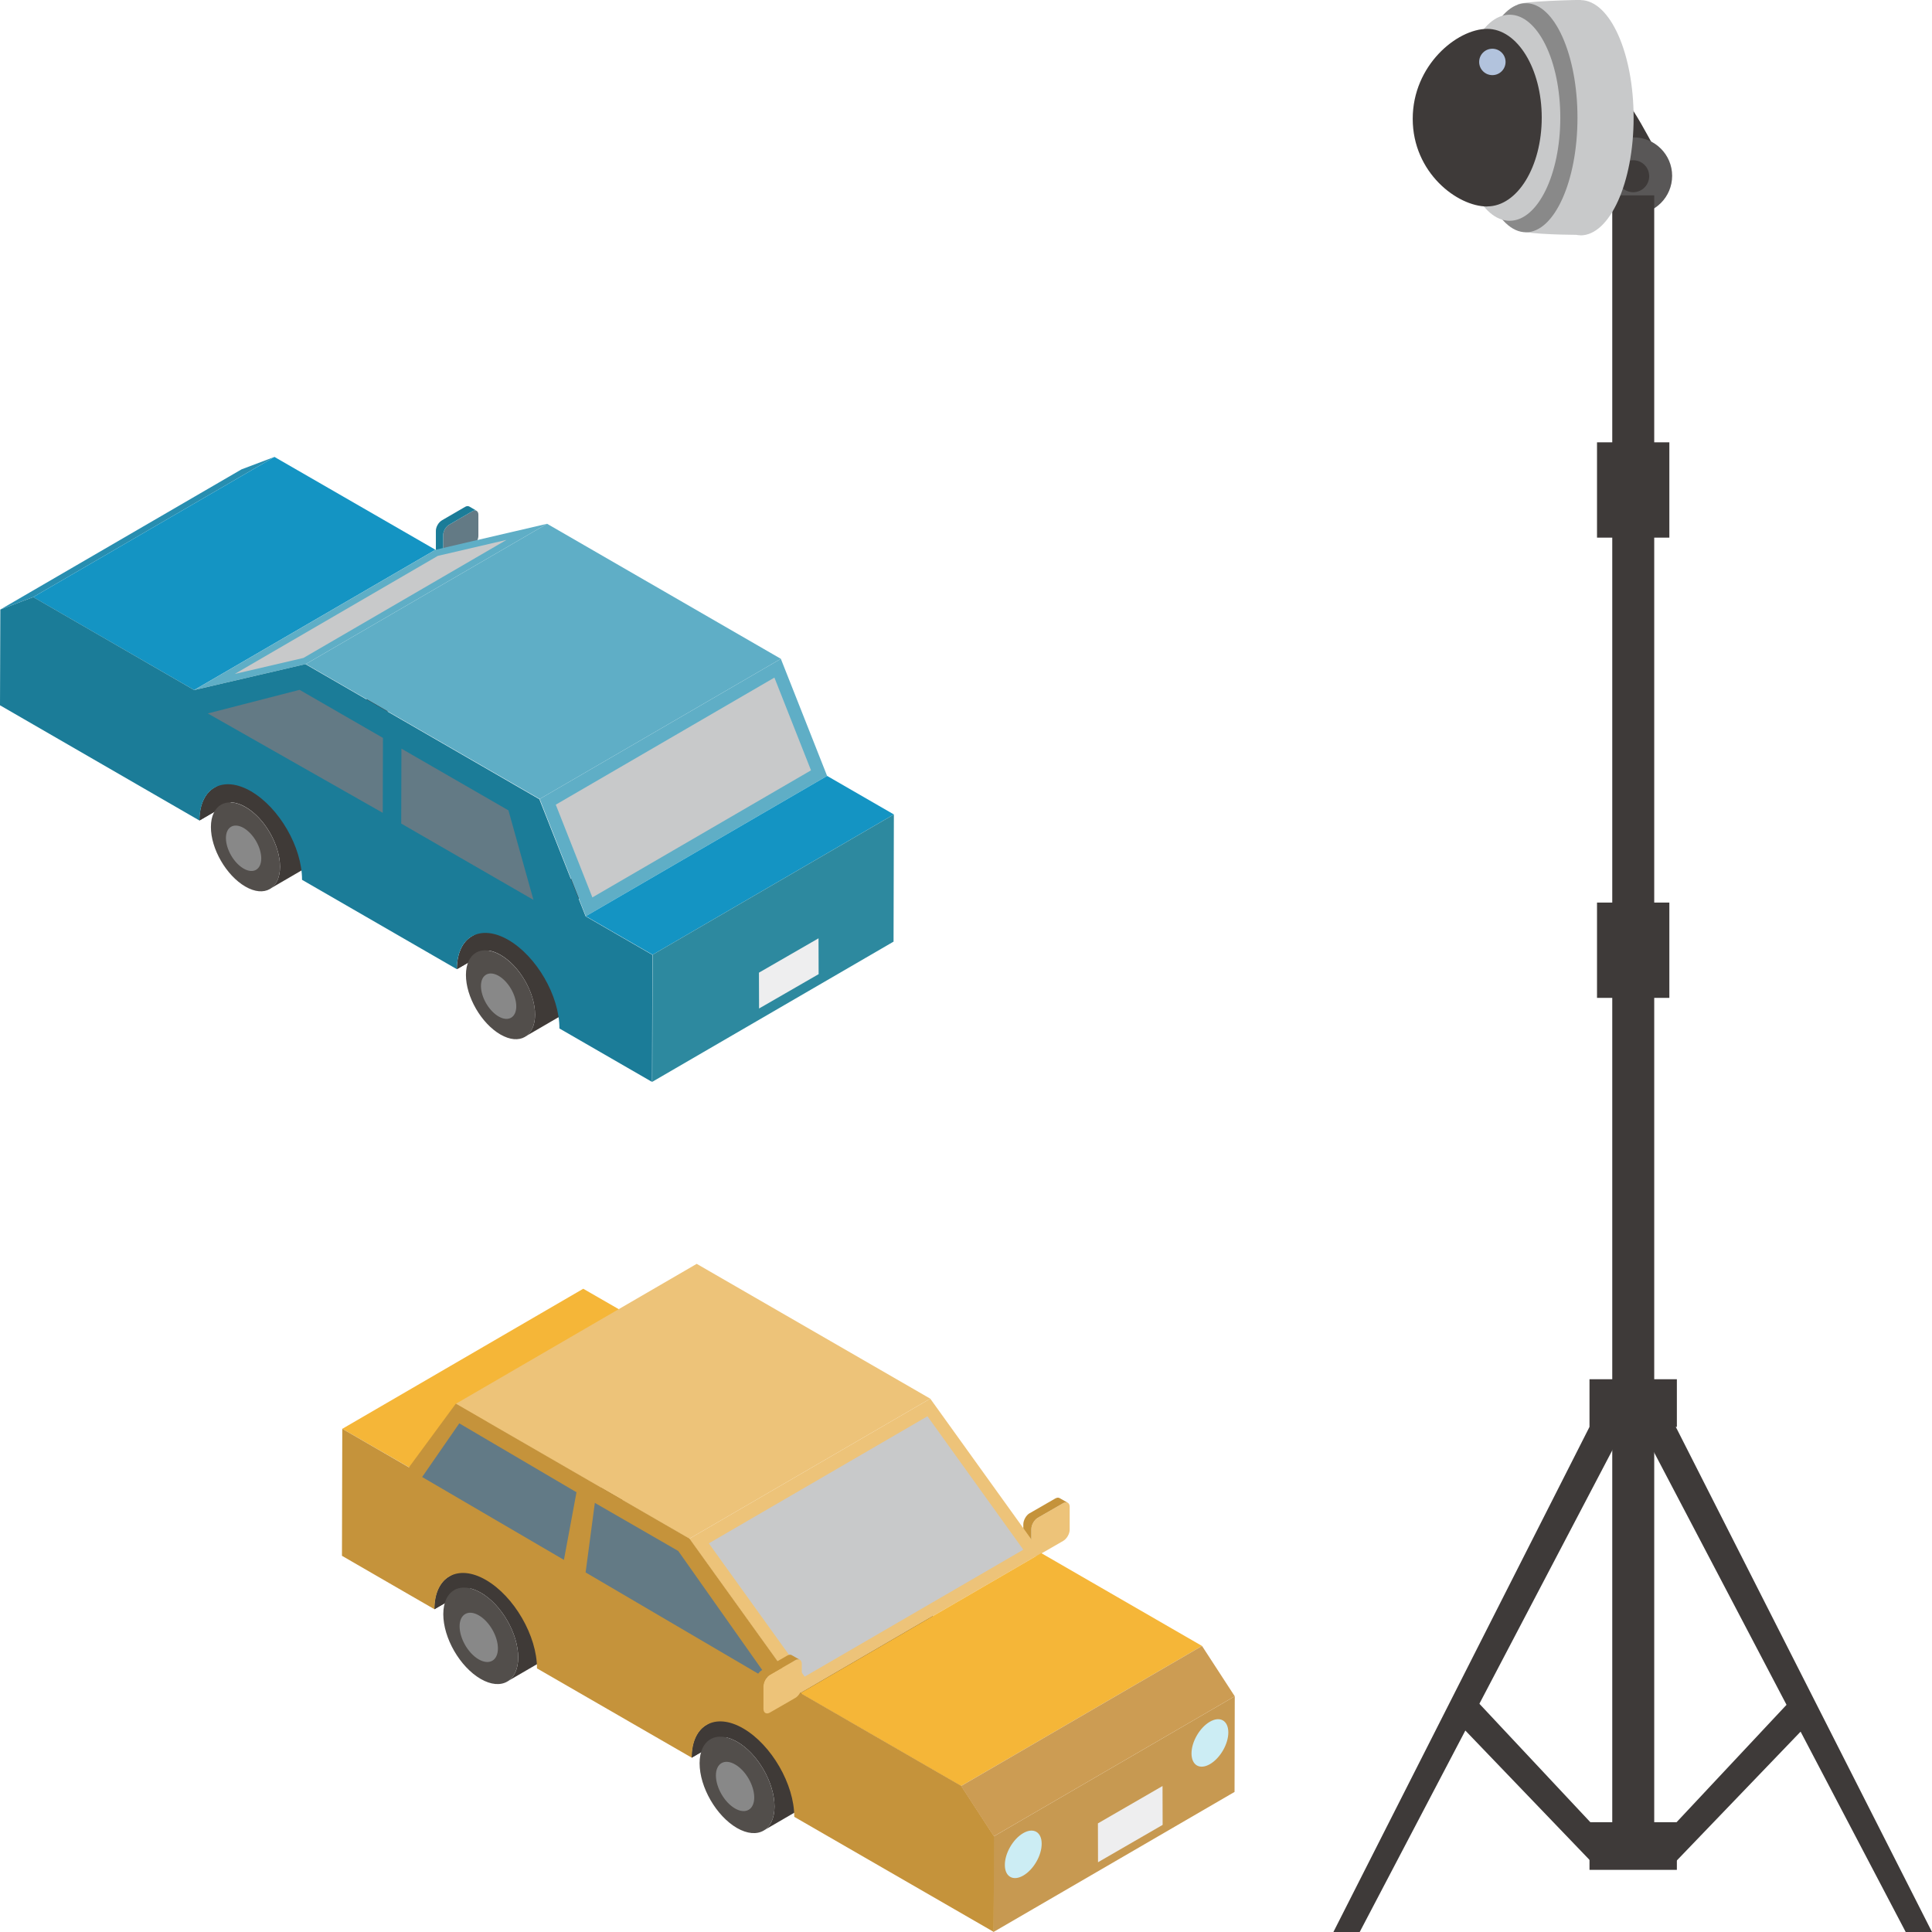 <?xml version="1.0" encoding="UTF-8"?>
<svg id="_レイヤー_2" data-name="レイヤー 2" xmlns="http://www.w3.org/2000/svg" xmlns:xlink="http://www.w3.org/1999/xlink" viewBox="0 0 180 180">
  <defs>
    <style>
      .cls-1 {
        fill: #f5b638;
      }

      .cls-2 {
        fill: #637a85;
      }

      .cls-3 {
        fill: #1b7c98;
      }

      .cls-4 {
        fill: #c79951;
      }

      .cls-5 {
        fill: #c5933b;
      }

      .cls-6 {
        fill: #524e4b;
      }

      .cls-7 {
        fill: #3f3a37;
      }

      .cls-8 {
        isolation: isolate;
      }

      .cls-9 {
        fill: #b2c3dd;
      }

      .cls-10 {
        fill: #3e3a39;
      }

      .cls-11 {
        fill: #c8c9ca;
      }

      .cls-12 {
        clip-path: url(#clippath-1);
      }

      .cls-13 {
        clip-path: url(#clippath-3);
      }

      .cls-14 {
        clip-path: url(#clippath-2);
      }

      .cls-15 {
        fill: #5faec6;
      }

      .cls-16 {
        fill: #898989;
      }

      .cls-17 {
        fill: #627a86;
      }

      .cls-18 {
        fill: #cc9c53;
      }

      .cls-19 {
        fill: #ccedf4;
      }

      .cls-20 {
        fill: #eeeeef;
      }

      .cls-21 {
        fill: #1494c3;
      }

      .cls-22 {
        fill: #595757;
      }

      .cls-23 {
        fill: #edc379;
      }

      .cls-24 {
        fill: #2d899f;
      }

      .cls-25 {
        fill: #888;
      }

      .cls-26 {
        fill: #288eb0;
      }

      .cls-27 {
        clip-path: url(#clippath);
      }
    </style>
    <clipPath id="clippath">
      <path class="cls-7" d="M64.32,133.82l-22.46,13.05c-.86.5-1.39,1.56-1.39,3.06l22.46-13.05c0-1.5.54-2.56,1.39-3.06Z"/>
    </clipPath>
    <clipPath id="clippath-1">
      <path class="cls-7" d="M88.29,147.65l-22.46,13.05c-.86.5-1.39,1.56-1.39,3.06l22.46-13.05c0-1.5.54-2.56,1.39-3.06Z"/>
    </clipPath>
    <clipPath id="clippath-2">
      <path class="cls-7" d="M42.47,60.32l-22.48,13.06c-.86.5-1.39,1.56-1.4,3.06l22.48-13.06c0-1.5.54-2.56,1.4-3.06Z"/>
    </clipPath>
    <clipPath id="clippath-3">
      <path class="cls-7" d="M66.46,74.17l-22.48,13.06c-.86.5-1.39,1.56-1.4,3.06l22.48-13.06c0-1.5.54-2.56,1.4-3.06Z"/>
    </clipPath>
  </defs>
  <g id="_レイヤー_1-2" data-name="レイヤー 1">
    <g>
      <g>
        <g class="cls-8">
          <path class="cls-23" d="M96.69,141.41c-.33.19-.6.66-.6,1.04v2.13c0,.38.28.54.61.34l2.36-1.36c.33-.19.6-.66.6-1.04v-2.13c0-.38-.28-.54-.61-.34l-2.36,1.36Z"/>
          <path class="cls-5" d="M95.94,140.98l2.36-1.36c.17-.1.32-.11.43-.04l.75.43c-.11-.06-.26-.06-.43.04l-2.36,1.36c-.33.19-.6.66-.6,1.04v2.13c0,.19.07.32.18.39l-.75-.43c-.11-.06-.18-.2-.18-.39v-2.13c0-.38.26-.85.59-1.04Z"/>
        </g>
        <g class="cls-8">
          <g class="cls-8">
            <path class="cls-7" d="M64.32,133.82l-22.46,13.05c-.86.5-1.39,1.56-1.39,3.06l22.46-13.05c0-1.5.54-2.56,1.39-3.06Z"/>
            <g class="cls-27">
              <g class="cls-8">
                <path class="cls-7" d="M40.48,149.93l22.46-13.05c0-1.5.54-2.56,1.39-3.06l-22.46,13.05c-.86.5-1.39,1.56-1.39,3.06"/>
              </g>
            </g>
          </g>
          <polygon class="cls-1" points="38.1 136.7 60.56 123.65 54.34 120.07 31.89 133.12 38.1 136.7"/>
          <g class="cls-8">
            <path class="cls-7" d="M88.29,147.65l-22.46,13.05c-.86.5-1.39,1.56-1.39,3.06l22.46-13.05c0-1.5.54-2.56,1.39-3.06Z"/>
            <g class="cls-12">
              <g class="cls-8">
                <path class="cls-7" d="M64.44,163.76l22.46-13.05c0-1.5.54-2.56,1.39-3.06l-22.46,13.05c-.86.5-1.39,1.56-1.39,3.06"/>
              </g>
            </g>
          </g>
          <g>
            <g class="cls-8">
              <path class="cls-7" d="M70.69,159.43c.63-.37,1.51-.32,2.48.24,1.93,1.11,3.49,3.81,3.48,6.03,0,1.1-.39,1.88-1.02,2.24l-4.49,2.61c.63-.36,1.02-1.14,1.02-2.24,0-2.22-1.55-4.92-3.48-6.03-.97-.56-1.85-.61-2.48-.24l4.49-2.61Z"/>
              <path class="cls-6" d="M68.68,162.28c-1.93-1.11-3.5-.22-3.5,2,0,2.22,1.55,4.91,3.48,6.03,1.93,1.11,3.5.22,3.5-2,0-2.22-1.55-4.92-3.48-6.03Z"/>
            </g>
            <path class="cls-25" d="M68.49,164.39c-.98-.57-1.79-.11-1.79,1.02s.79,2.51,1.78,3.08,1.79.11,1.79-1.02c0-1.13-.79-2.51-1.78-3.08Z"/>
          </g>
          <g>
            <g class="cls-8">
              <path class="cls-7" d="M46.81,145.54c.63-.37,1.51-.32,2.48.24,1.93,1.11,3.49,3.81,3.48,6.03,0,1.1-.39,1.88-1.02,2.24l-4.49,2.61c.63-.36,1.02-1.14,1.02-2.24,0-2.22-1.55-4.92-3.48-6.03-.97-.56-1.85-.61-2.48-.24l4.49-2.61Z"/>
              <path class="cls-6" d="M44.8,148.39c-1.93-1.11-3.5-.22-3.5,2,0,2.22,1.55,4.91,3.48,6.03s3.5.22,3.5-2-1.55-4.92-3.48-6.03Z"/>
            </g>
            <path class="cls-25" d="M44.61,150.5c-.98-.57-1.79-.11-1.79,1.02,0,1.13.79,2.51,1.78,3.08s1.79.11,1.79-1.02-.79-2.51-1.78-3.08Z"/>
          </g>
          <polygon class="cls-23" points="64.22 143.36 86.67 130.31 64.91 117.75 42.45 130.8 64.22 143.36"/>
          <polygon class="cls-23" points="74.56 157.75 97.01 144.7 86.67 130.31 64.22 143.36 74.56 157.75"/>
          <polygon class="cls-1" points="89.54 166.4 111.99 153.35 97.01 144.7 74.56 157.75 89.54 166.4"/>
          <polygon class="cls-4" points="92.56 180 115.02 166.95 115.04 158.04 92.59 171.09 92.56 180"/>
          <path class="cls-5" d="M42.45,130.8l-4.35,5.91-6.21-3.59-.03,11.83,6.21,3.59,2.41,1.39c0-3.02,2.16-4.25,4.79-2.73,2.63,1.52,4.77,5.22,4.76,8.24l14.42,8.32c0-3.02,2.16-4.25,4.79-2.73,2.63,1.52,4.77,5.22,4.76,8.24l18.58,10.72.03-8.91-3.05-4.69-14.98-8.65-10.34-14.39-21.76-12.57Z"/>
          <polygon class="cls-18" points="92.59 171.09 115.04 158.04 111.99 153.35 89.54 166.4 92.59 171.09"/>
        </g>
        <g>
          <polygon class="cls-2" points="55.42 140.02 54.56 146.5 71.69 156.55 63.19 144.5 55.42 140.02"/>
          <polygon class="cls-17" points="42.79 132.61 39.33 137.61 52.54 145.33 53.71 139.03 42.79 132.61"/>
        </g>
        <polygon class="cls-11" points="95.34 144.38 86.41 131.95 66.04 143.79 74.97 156.21 95.34 144.38"/>
        <path class="cls-19" d="M95.33,170.79c-.95.55-1.72,1.88-1.71,2.97,0,1.09.77,1.53,1.72.98s1.72-1.88,1.71-2.97c0-1.09-.77-1.53-1.72-.98Z"/>
        <path class="cls-19" d="M112.72,160.41c-.95.55-1.72,1.88-1.71,2.97s.77,1.53,1.72.98,1.72-1.88,1.71-2.97-.77-1.53-1.72-.98Z"/>
        <polygon class="cls-20" points="102.29 169.88 102.3 173.5 108.32 170.02 108.31 166.4 102.29 169.88"/>
        <g class="cls-8">
          <path class="cls-5" d="M71.13,157.08v2.13c0,.19.07.32.18.39l-.75-.43c-.11-.06-.18-.2-.18-.39v-2.13s.74.43.74.43Z"/>
          <path class="cls-23" d="M71.73,156.04c-.33.19-.6.66-.6,1.04v2.13c0,.38.28.54.61.34l2.36-1.36c.33-.19.6-.66.6-1.04v-2.13c0-.38-.28-.54-.61-.34l-2.36,1.36Z"/>
          <path class="cls-5" d="M70.98,155.61l2.36-1.36c.17-.1.32-.11.43-.04l.75.43c-.11-.06-.26-.06-.43.04l-2.36,1.36c-.33.19-.6.66-.6,1.04l-.75-.43c0-.38.27-.85.6-1.04Z"/>
        </g>
      </g>
      <g>
        <g class="cls-8">
          <path class="cls-2" d="M41.84,48.89c-.31.18-.55.61-.55.96v1.96c0,.35.26.49.56.32l2.17-1.26c.31-.18.56-.61.55-.96v-1.96c0-.35-.26-.49-.56-.32l-2.17,1.26Z"/>
          <path class="cls-3" d="M41.15,48.49l2.17-1.26c.15-.09.29-.1.4-.04l.69.4c-.1-.06-.24-.05-.4.04l-2.17,1.26c-.31.18-.55.61-.55.96v1.96c0,.17.07.3.17.36l-.69-.4c-.1-.06-.16-.18-.16-.36v-1.96c0-.35.24-.78.55-.96Z"/>
        </g>
        <g class="cls-8">
          <polygon class="cls-26" points="3.09 55.63 25.57 42.57 22.5 43.73 .03 56.79 3.09 55.63"/>
          <g class="cls-8">
            <path class="cls-7" d="M42.47,60.32l-22.48,13.06c-.86.5-1.39,1.56-1.4,3.06l22.48-13.06c0-1.5.54-2.56,1.4-3.06Z"/>
            <g class="cls-14">
              <g class="cls-8">
                <path class="cls-7" d="M18.59,76.44l22.48-13.06c0-1.5.54-2.56,1.4-3.06l-22.48,13.06c-.86.5-1.39,1.56-1.4,3.06"/>
              </g>
            </g>
          </g>
          <polygon class="cls-21" points="18.09 64.29 40.57 51.22 25.57 42.57 3.09 55.63 18.09 64.29"/>
          <g>
            <polygon class="cls-15" points="28.49 61.87 50.97 48.8 40.57 51.22 18.09 64.29 28.49 61.87"/>
            <polygon class="cls-11" points="28.27 61.3 47.19 50.3 40.79 51.79 21.87 62.79 28.27 61.3"/>
          </g>
          <g class="cls-8">
            <path class="cls-7" d="M66.46,74.17l-22.48,13.06c-.86.5-1.39,1.56-1.4,3.06l22.48-13.06c0-1.5.54-2.56,1.4-3.06Z"/>
            <g class="cls-13">
              <g class="cls-8">
                <path class="cls-7" d="M42.58,90.29l22.48-13.06c0-1.5.54-2.56,1.4-3.06l-22.48,13.06c-.86.5-1.39,1.56-1.4,3.06"/>
              </g>
            </g>
          </g>
          <g>
            <g class="cls-8">
              <path class="cls-7" d="M24.73,72.56c.59-.34,1.4-.29,2.29.22,1.78,1.03,3.21,3.51,3.21,5.56,0,1.01-.36,1.73-.94,2.06l-4.14,2.41c.58-.34.94-1.05.94-2.06,0-2.04-1.43-4.53-3.21-5.56-.89-.52-1.71-.56-2.29-.22l4.14-2.41Z"/>
              <path class="cls-6" d="M22.88,75.2c-1.78-1.03-3.22-.2-3.23,1.84s1.43,4.53,3.21,5.56,3.22.2,3.23-1.84c0-2.04-1.43-4.53-3.21-5.56Z"/>
            </g>
            <path class="cls-25" d="M22.7,77.14c-.91-.52-1.65-.1-1.65.94s.73,2.31,1.64,2.84,1.65.1,1.65-.94c0-1.04-.73-2.31-1.64-2.84Z"/>
          </g>
          <g>
            <g class="cls-8">
              <path class="cls-7" d="M48.49,86.34c.59-.34,1.4-.29,2.29.22,1.78,1.03,3.21,3.51,3.21,5.56,0,1.01-.36,1.73-.94,2.06l-4.14,2.41c.58-.34.94-1.05.94-2.06,0-2.04-1.43-4.53-3.21-5.56-.89-.52-1.71-.56-2.29-.22l4.14-2.41Z"/>
              <path class="cls-6" d="M46.64,88.98c-1.78-1.03-3.22-.2-3.23,1.84s1.43,4.53,3.21,5.56,3.22.2,3.23-1.84-1.43-4.53-3.21-5.56Z"/>
            </g>
            <path class="cls-25" d="M46.46,90.92c-.91-.52-1.65-.1-1.65.94s.73,2.31,1.64,2.84,1.65.1,1.65-.94-.73-2.31-1.64-2.84Z"/>
          </g>
          <polygon class="cls-15" points="50.28 74.44 72.75 61.38 50.97 48.8 28.49 61.87 50.28 74.44"/>
          <g>
            <polygon class="cls-15" points="54.58 85.36 77.06 72.29 72.75 61.38 50.28 74.44 54.58 85.36"/>
            <polygon class="cls-11" points="75.56 71.77 72.15 63.13 51.78 74.97 55.19 83.61 75.56 71.77"/>
          </g>
          <polygon class="cls-21" points="60.8 88.95 83.28 75.88 77.06 72.29 54.58 85.36 60.8 88.95"/>
          <path class="cls-3" d="M28.49,61.87l-10.4,2.42-14.99-8.66L.03,56.79l-.03,8.92,18.59,10.74c0-3.03,2.16-4.25,4.79-2.73,2.63,1.52,4.77,5.22,4.76,8.25l14.43,8.33c0-3.03,2.16-4.25,4.79-2.73,2.63,1.52,4.77,5.22,4.76,8.25l2.41,1.39,6.22,3.59.03-11.84-6.22-3.59-4.31-10.91-21.79-12.58Z"/>
          <polygon class="cls-24" points="60.77 100.79 83.25 87.73 83.28 75.88 60.8 88.95 60.77 100.79"/>
        </g>
        <g>
          <polygon class="cls-2" points="27.91 64.27 19.36 66.47 35.66 75.73 35.68 68.75 27.91 64.27"/>
          <polygon class="cls-2" points="37.4 69.75 37.38 76.73 49.7 83.84 47.37 75.5 37.4 69.75"/>
        </g>
        <polygon class="cls-20" points="70.71 90.62 70.72 93.96 76.27 90.76 76.26 87.42 70.71 90.62"/>
      </g>
      <g>
        <g>
          <path class="cls-10" d="M146.2,12.64c1.17,2.31,5.05,7.49,8.06,4.61,1.17-1.12.63-2.16-.07-3.4-.85-1.53-1.68-3.15-2.71-4.52-1.48.88-2.92,1.85-4.39,2.75l-.88.57Z"/>
          <path class="cls-22" d="M155.79,16.38c0,1.98-1.6,3.58-3.58,3.58-1.98,0-3.58-1.6-3.58-3.58,0-1.98,1.61-3.58,3.58-3.58,1.98,0,3.58,1.61,3.58,3.58Z"/>
          <path class="cls-10" d="M153.65,16.42c0,.82-.67,1.49-1.49,1.49s-1.49-.67-1.49-1.49c0-.83.66-1.49,1.49-1.49s1.49.66,1.49,1.49Z"/>
          <polyline class="cls-10" points="137.03 157.88 148.56 170.19 148.56 173.77 135.63 160.3"/>
          <polyline class="cls-10" points="167.34 157.88 155.81 170.19 155.81 173.77 168.75 160.3"/>
          <polyline class="cls-10" points="149.19 130.77 124.23 180 126.68 180 151.64 132.4"/>
          <polyline class="cls-10" points="155.03 130.77 180 180 177.55 180 152.58 132.4"/>
          <g>
            <rect class="cls-10" x="150.21" y="18.2" width="3.91" height="25.5"/>
            <rect class="cls-10" x="150.21" y="47.6" width="3.91" height="40.05"/>
            <rect class="cls-10" x="150.21" y="91.4" width="3.91" height="40.04"/>
            <rect class="cls-10" x="150.21" y="130.91" width="3.91" height="43.11"/>
            <rect class="cls-10" x="148.79" y="41.21" width="6.74" height="8.88"/>
            <rect class="cls-10" x="148.79" y="84.09" width="6.74" height="8.88"/>
            <rect class="cls-10" x="148.09" y="128.5" width="8.14" height="4.44"/>
            <rect class="cls-10" x="148.09" y="169.77" width="8.14" height="4.44"/>
          </g>
        </g>
        <g>
          <path class="cls-11" d="M147.25,21.93c2.73,0,4.95-4.91,4.95-10.96,0-6.03-2.2-10.92-4.92-10.96v-.02s-5.9.1-5.9.48,0,20.6,0,20.86c0,.46,4.11.54,5.47.55.13.02.26.04.4.04Z"/>
          <ellipse class="cls-16" cx="142.17" cy="10.97" rx="4.8" ry="10.67"/>
          <path class="cls-11" d="M140.65,20.57c-2.61,0-4.72-4.3-4.72-9.6,0-5.3,2.11-9.6,4.72-9.6s4.72,4.3,4.72,9.6c0,5.3-2.11,9.6-4.72,9.6Z"/>
          <path class="cls-10" d="M138.56,19.24c-2.8,0-6.94-3.17-6.94-8.17,0-4.99,4.13-8.38,6.94-8.38,2.8,0,5.08,3.7,5.08,8.27,0,4.57-2.27,8.27-5.08,8.27Z"/>
          <path class="cls-9" d="M139.04,7c-.68,0-1.23-.55-1.23-1.23,0-.68.55-1.23,1.23-1.23.68,0,1.23.55,1.23,1.23,0,.68-.55,1.23-1.23,1.23Z"/>
        </g>
      </g>
    </g>
  </g>
</svg>
